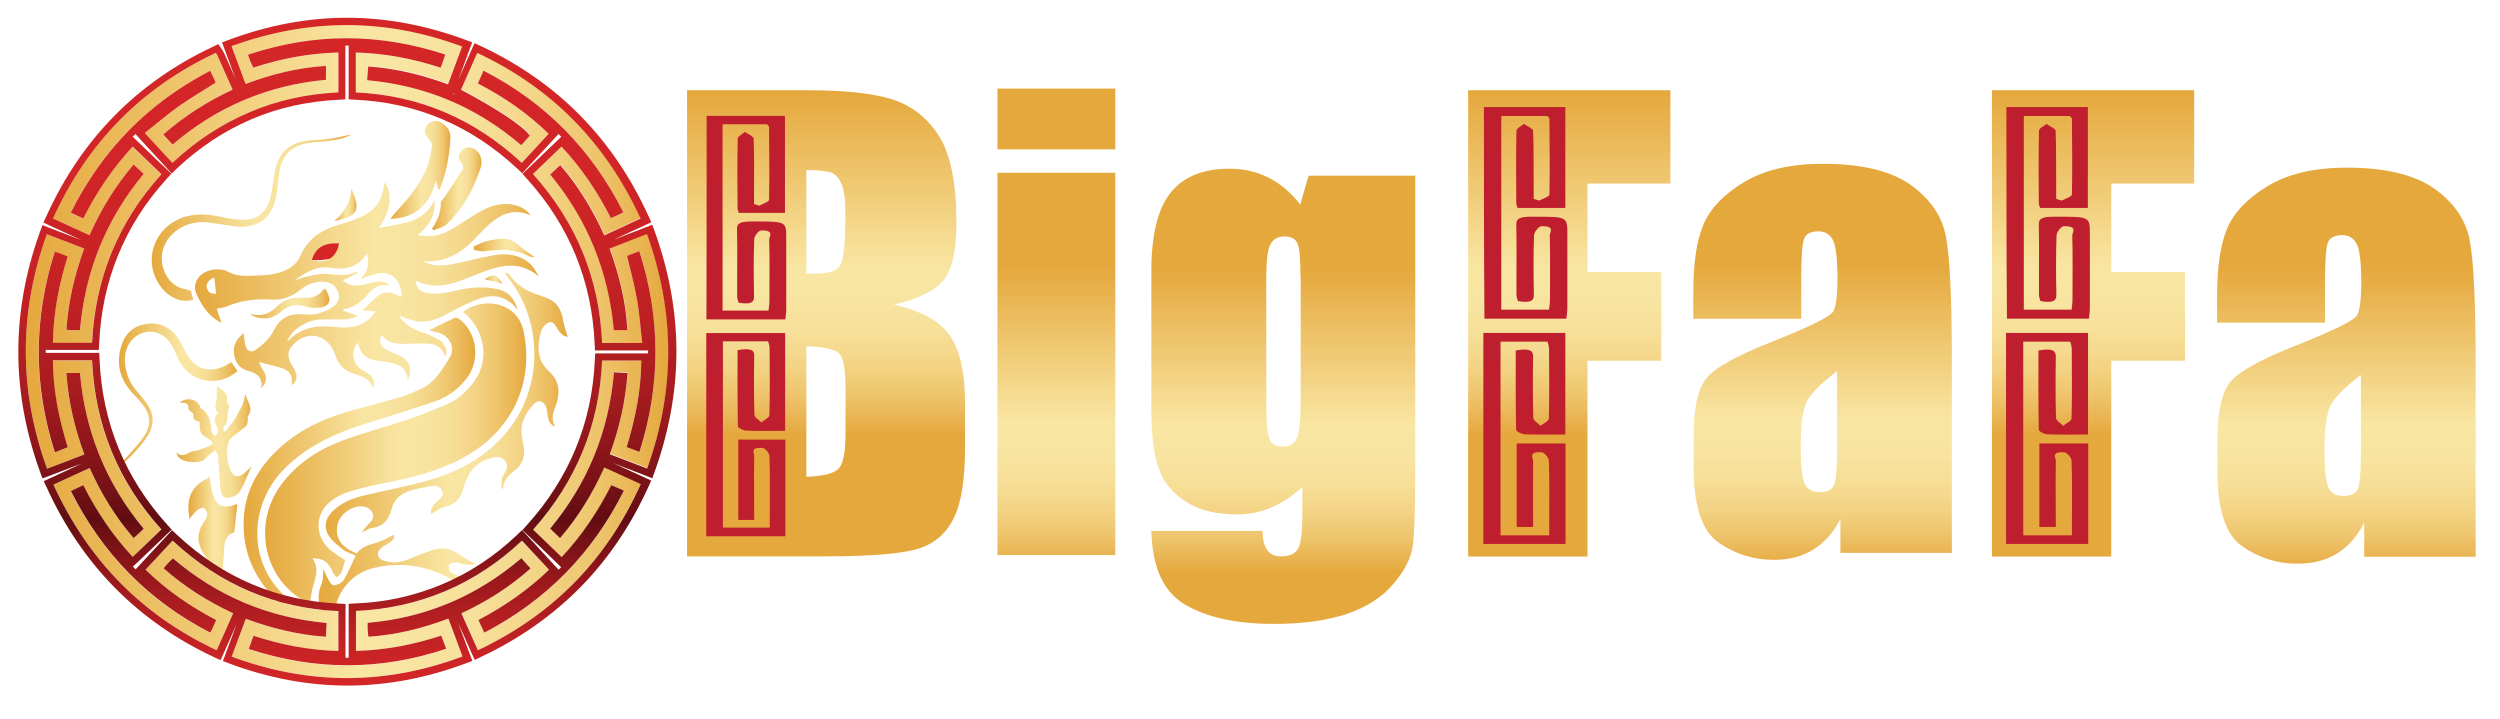 <?xml version="1.0" encoding="utf-8"?>
<!-- Generator: Adobe Illustrator 26.5.0, SVG Export Plug-In . SVG Version: 6.00 Build 0)  -->
<svg version="1.1" id="Layer_1" xmlns="http://www.w3.org/2000/svg" xmlns:xlink="http://www.w3.org/1999/xlink" x="0px" y="0px"
	 viewBox="0 0 1366 393" style="enable-background:new 0 0 1366 393;" xml:space="preserve">
<style type="text/css">
	.st0{fill:url(#SVGID_1_);}
	.st1{fill:url(#SVGID_00000018212932646326735190000007738288617264912519_);}
	.st2{fill:url(#SVGID_00000140715708445514995290000012288593664772412555_);}
	.st3{fill:url(#SVGID_00000075877237357403671280000008969754258783296936_);}
	.st4{fill:url(#SVGID_00000036231347330000710440000014010891014210147480_);}
	.st5{fill:url(#SVGID_00000100361574858917477480000001260770558482838693_);}
	.st6{fill:url(#SVGID_00000127001672874837473470000008844658182019649458_);}
	.st7{fill:url(#SVGID_00000178890673759713298570000005919914222527371945_);}
	.st8{fill:#BE1E2D;}
	.st9{fill:url(#SVGID_00000011027388633861335750000000764635230444124059_);}
	.st10{fill:url(#SVGID_00000114758382482534234680000003289585680134997398_);}
	.st11{fill:url(#SVGID_00000061468892330118929180000005446495586129018496_);}
	.st12{fill:url(#SVGID_00000170964890544868598380000010818687072751636139_);}
	.st13{fill:url(#SVGID_00000022539883435365612620000010900433248567424682_);}
	.st14{fill:url(#SVGID_00000119839512605791042270000009231492740182258111_);}
	.st15{fill:url(#SVGID_00000029745281329399525010000015131261640591647633_);}
	.st16{fill:url(#SVGID_00000093166157871082890340000010321491645991179160_);}
	.st17{fill:url(#SVGID_00000110433672566233467570000006398946568006736806_);}
	.st18{fill:url(#SVGID_00000079472213837773877640000002941218127215349638_);}
	.st19{fill:url(#SVGID_00000060721198304227985330000015384458307597868695_);}
	.st20{fill:url(#SVGID_00000183224579324177255040000001368892782245930115_);}
	.st21{fill:url(#SVGID_00000051372369116919568010000010225073931436653730_);}
	.st22{fill:url(#SVGID_00000151518668337394415640000000597226831247046790_);}
	.st23{fill:url(#SVGID_00000122704447976447534740000002999004025367031451_);}
	.st24{fill:url(#SVGID_00000129914430565720585210000006698187376091516807_);}
</style>
<linearGradient id="SVGID_1_" gradientUnits="userSpaceOnUse" x1="168" y1="134.5" x2="190.618" y2="134.5">
	<stop  offset="0" style="stop-color:#D42627"/>
	<stop  offset="0.862" style="stop-color:#D42627"/>
	<stop  offset="1" style="stop-color:#D42627"/>
</linearGradient>
<path class="st0" d="M189,127c0,0-15-3-21,15c0,0,27,3,22-15"/>
<linearGradient id="SVGID_00000179641432807876671310000011943788841932724097_" gradientUnits="userSpaceOnUse" x1="451.334" y1="50.215" x2="451.334" y2="236.987">
	<stop  offset="0" style="stop-color:#E5A83D"/>
	<stop  offset="0.518" style="stop-color:#F9E6A3"/>
	<stop  offset="0.626" style="stop-color:#F8E4A0"/>
	<stop  offset="0.719" style="stop-color:#F6DE96"/>
	<stop  offset="0.806" style="stop-color:#F3D384"/>
	<stop  offset="0.89" style="stop-color:#EEC46B"/>
	<stop  offset="0.971" style="stop-color:#E8B04B"/>
	<stop  offset="1" style="stop-color:#E5A83D"/>
</linearGradient>
<path style="fill:url(#SVGID_00000179641432807876671310000011943788841932724097_);" d="M375.4,49.3h65.1c20.6,0,36.1,1.6,46.7,4.9
	c10.6,3.3,19.1,9.8,25.6,19.7c6.5,9.9,9.8,25.9,9.8,47.9c0,14.9-2.3,25.3-6.9,31.1c-4.6,5.9-13.7,10.4-27.2,13.5
	c15.1,3.5,25.3,9.2,30.7,17.2c5.4,8,8.1,20.3,8.1,36.9v23.6c0,17.2-1.9,30-5.8,38.3c-3.9,8.3-10,14-18.5,17
	c-8.5,3-25.8,4.6-52.1,4.6h-75.5V49.3z M440.6,92.9v56.7c2.8-0.1,5-0.2,6.5-0.2c6.4,0,10.5-1.6,12.2-4.8c1.8-3.2,2.6-12.4,2.6-27.5
	c0-8-0.7-13.6-2.2-16.8c-1.4-3.2-3.3-5.2-5.7-6.1C451.9,93.5,447.4,93,440.6,92.9z M440.6,189.2v71.3c9.2-0.3,15.1-1.8,17.6-4.4
	c2.5-2.6,3.8-9.1,3.8-19.4V213c0-10.9-1.1-17.5-3.4-19.8C456.3,190.9,450.4,189.5,440.6,189.2z"/>
<linearGradient id="SVGID_00000160890931134573778700000017409368548683385221_" gradientUnits="userSpaceOnUse" x1="577.206" y1="145.451" x2="577.206" y2="310.714">
	<stop  offset="0" style="stop-color:#E5A83D"/>
	<stop  offset="0.518" style="stop-color:#F9E6A3"/>
	<stop  offset="0.626" style="stop-color:#F8E4A0"/>
	<stop  offset="0.719" style="stop-color:#F6DE96"/>
	<stop  offset="0.806" style="stop-color:#F3D384"/>
	<stop  offset="0.89" style="stop-color:#EEC46B"/>
	<stop  offset="0.971" style="stop-color:#E8B04B"/>
	<stop  offset="1" style="stop-color:#E5A83D"/>
</linearGradient>
<path style="fill:url(#SVGID_00000160890931134573778700000017409368548683385221_);" d="M609.4,48.4v33.2H545V48.4H609.4z
	 M609.4,94.4v208.9H545V94.4H609.4z"/>
<linearGradient id="SVGID_00000004527093152202294160000012908783944926496395_" gradientUnits="userSpaceOnUse" x1="701.259" y1="147.109" x2="701.259" y2="312.372">
	<stop  offset="0" style="stop-color:#E5A83D"/>
	<stop  offset="0.518" style="stop-color:#F9E6A3"/>
	<stop  offset="0.626" style="stop-color:#F8E4A0"/>
	<stop  offset="0.719" style="stop-color:#F6DE96"/>
	<stop  offset="0.806" style="stop-color:#F3D384"/>
	<stop  offset="0.89" style="stop-color:#EEC46B"/>
	<stop  offset="0.971" style="stop-color:#E8B04B"/>
	<stop  offset="1" style="stop-color:#E5A83D"/>
</linearGradient>
<path style="fill:url(#SVGID_00000004527093152202294160000012908783944926496395_);" d="M773.3,96v160.9c0,21.7-0.5,35.8-1.5,42.1
	c-1,6.3-4.5,13.1-10.5,20.1c-6,7.1-14.3,12.5-25,16.2c-10.7,3.7-24.2,5.6-40.4,5.6c-19.9,0-36-3.4-48-10.3
	c-12.1-6.9-18.3-20.4-18.8-40.5h60.8c0,9.2,3.3,13.9,9.9,13.9c4.8,0,7.9-1.4,9.5-4.3c1.5-2.8,2.3-8.8,2.3-17.8v-15.8
	c-5.4,4.9-11,8.7-17,11.2c-5.9,2.5-12.2,3.8-18.7,3.8c-11.3,0-20.5-2.3-27.8-6.9c-7.3-4.6-12.3-10.7-15-18.2c-2.7-7.5-4-18.2-4-32
	v-75.9c0-19.8,3.5-34.1,10.5-42.8c7-8.7,17.7-13.1,32.1-13.1c7.9,0,15,1.6,21.5,4.9c6.5,3.3,12.2,8.2,17.3,14.7l4.5-15.8H773.3z
	 M710.6,151.4c0-9.5-0.5-15.6-1.6-18.3c-1.1-2.6-3.5-3.9-7.2-3.9c-3.6,0-6.2,1.5-7.7,4.5c-1.5,3-2.2,8.9-2.2,17.7v70.2
	c0,9.3,0.6,15.4,1.7,18.2c1.1,2.8,3.5,4.2,7.1,4.2c4.1,0,6.8-1.7,8.1-5c1.2-3.4,1.9-11,1.9-22.8V151.4z"/>
<linearGradient id="SVGID_00000117635909406493484380000011130250107492366215_" gradientUnits="userSpaceOnUse" x1="857.452" y1="50.215" x2="857.452" y2="236.987">
	<stop  offset="0" style="stop-color:#E5A83D"/>
	<stop  offset="0.518" style="stop-color:#F9E6A3"/>
	<stop  offset="0.626" style="stop-color:#F8E4A0"/>
	<stop  offset="0.719" style="stop-color:#F6DE96"/>
	<stop  offset="0.806" style="stop-color:#F3D384"/>
	<stop  offset="0.89" style="stop-color:#EEC46B"/>
	<stop  offset="0.971" style="stop-color:#E8B04B"/>
	<stop  offset="1" style="stop-color:#E5A83D"/>
</linearGradient>
<path style="fill:url(#SVGID_00000117635909406493484380000011130250107492366215_);" d="M802.2,49.3h110.5v51h-45.3v48.3h40.3v48.5
	h-40.3v107h-65.2V49.3z"/>
<linearGradient id="SVGID_00000111160661933799052020000017338352876819524021_" gradientUnits="userSpaceOnUse" x1="995.724" y1="144.411" x2="995.724" y2="309.674">
	<stop  offset="0" style="stop-color:#E5A83D"/>
	<stop  offset="0.518" style="stop-color:#F9E6A3"/>
	<stop  offset="0.626" style="stop-color:#F8E4A0"/>
	<stop  offset="0.719" style="stop-color:#F6DE96"/>
	<stop  offset="0.806" style="stop-color:#F3D384"/>
	<stop  offset="0.89" style="stop-color:#EEC46B"/>
	<stop  offset="0.971" style="stop-color:#E8B04B"/>
	<stop  offset="1" style="stop-color:#E5A83D"/>
</linearGradient>
<path style="fill:url(#SVGID_00000111160661933799052020000017338352876819524021_);" d="M983.9,174.2h-58.7v-14
	c0-16.2,1.8-28.6,5.5-37.4c3.7-8.8,11-16.5,22.1-23.2c11.1-6.7,25.4-10.1,43.1-10.1c21.2,0,37.1,3.8,47.9,11.4
	c10.7,7.6,17.2,16.9,19.4,28c2.2,11.1,3.3,33.9,3.3,68.4v104.8h-60.9v-18.6c-3.8,7.5-8.8,13.1-14.8,16.8c-6,3.7-13.2,5.6-21.6,5.6
	c-11,0-21-3.1-30.1-9.4c-9.1-6.2-13.7-19.9-13.7-41v-17.2c0-15.6,2.4-26.3,7.3-32c4.9-5.7,16.9-12.3,36.1-19.8
	c20.6-8.2,31.6-13.7,33-16.5c1.4-2.8,2.2-8.6,2.2-17.3c0-10.9-0.8-18-2.4-21.3c-1.6-3.3-4.3-5-8-5c-4.2,0-6.9,1.4-7.9,4.2
	c-1,2.8-1.5,10-1.5,21.6V174.2z M1003.7,202.9c-10,7.5-15.8,13.7-17.4,18.7c-1.6,5-2.4,12.3-2.4,21.7c0,10.8,0.7,17.8,2.1,20.9
	c1.4,3.1,4.2,4.7,8.3,4.7c3.9,0,6.5-1.2,7.7-3.7c1.2-2.5,1.8-8.9,1.8-19.4V202.9z"/>
<linearGradient id="SVGID_00000082356105740947980070000010357230178373775494_" gradientUnits="userSpaceOnUse" x1="1143.695" y1="50.215" x2="1143.695" y2="236.987">
	<stop  offset="0" style="stop-color:#E5A83D"/>
	<stop  offset="0.518" style="stop-color:#F9E6A3"/>
	<stop  offset="0.626" style="stop-color:#F8E4A0"/>
	<stop  offset="0.719" style="stop-color:#F6DE96"/>
	<stop  offset="0.806" style="stop-color:#F3D384"/>
	<stop  offset="0.89" style="stop-color:#EEC46B"/>
	<stop  offset="0.971" style="stop-color:#E8B04B"/>
	<stop  offset="1" style="stop-color:#E5A83D"/>
</linearGradient>
<path style="fill:url(#SVGID_00000082356105740947980070000010357230178373775494_);" d="M1088.4,49.3h110.5v51h-45.3v48.3h40.3
	v48.5h-40.3v107h-65.2V49.3z"/>
<linearGradient id="SVGID_00000110466331242775651100000015338933951140620217_" gradientUnits="userSpaceOnUse" x1="1281.967" y1="146.49" x2="1281.967" y2="311.753">
	<stop  offset="0" style="stop-color:#E5A83D"/>
	<stop  offset="0.518" style="stop-color:#F9E6A3"/>
	<stop  offset="0.626" style="stop-color:#F8E4A0"/>
	<stop  offset="0.719" style="stop-color:#F6DE96"/>
	<stop  offset="0.806" style="stop-color:#F3D384"/>
	<stop  offset="0.89" style="stop-color:#EEC46B"/>
	<stop  offset="0.971" style="stop-color:#E8B04B"/>
	<stop  offset="1" style="stop-color:#E5A83D"/>
</linearGradient>
<path style="fill:url(#SVGID_00000110466331242775651100000015338933951140620217_);" d="M1270.1,176.3h-58.7v-14
	c0-16.2,1.8-28.6,5.5-37.4c3.7-8.8,11-16.5,22.1-23.2c11.1-6.7,25.4-10.1,43.1-10.1c21.2,0,37.1,3.8,47.9,11.4
	c10.7,7.6,17.2,16.9,19.4,28c2.2,11.1,3.3,33.9,3.3,68.4v104.8h-60.9v-18.6c-3.8,7.5-8.8,13.1-14.8,16.8c-6,3.7-13.2,5.6-21.6,5.6
	c-11,0-21-3.1-30.1-9.4c-9.1-6.2-13.7-19.9-13.7-41v-17.2c0-15.6,2.4-26.3,7.3-32c4.9-5.7,16.9-12.3,36.1-19.8
	c20.6-8.2,31.6-13.7,33-16.5c1.4-2.8,2.2-8.6,2.2-17.3c0-10.9-0.8-18-2.4-21.3c-1.6-3.3-4.3-5-8-5c-4.2,0-6.9,1.4-7.9,4.2
	c-1,2.8-1.5,10-1.5,21.6V176.3z M1289.9,205c-10,7.5-15.8,13.7-17.4,18.7c-1.6,5-2.4,12.3-2.4,21.7c0,10.8,0.7,17.8,2.1,20.9
	c1.4,3.1,4.2,4.7,8.3,4.7c3.9,0,6.5-1.2,7.7-3.7c1.2-2.5,1.8-8.9,1.8-19.4V205z"/>
<g>
	<path class="st8" d="M412.1,284.1c-3.7,0-5.9,0-8.7,0c0-14.6,0-29.1,0-43.9c8.5,0,16.9,0,25.7,0c0,17.6,0,35.1,0,52.8
		c-14.5,0-28.5,0-43.2,0c0-37,0-73.8,0-111c14.4,0,28.4,0,43.1,0c0,17.7,0,35.2,0,53.4c-7.5,0-14.5,0.2-21.4-0.1
		c-1.7-0.1-4.4-1.6-4.4-2.4c-0.3-13.9-0.2-27.7-0.2-41.6c7.1-1.2,9.2-0.1,9.1,3.1c-0.2,10.8-0.2,21.5,0.1,32.3
		c0,1.4,2.5,2.7,3.8,4.1c1.5-1.3,4.4-2.6,4.4-3.9c0.3-12.3,0.2-24.5,0.1-36.8c0-1.2-0.5-2.3-0.8-3.6c-8.4,0-16.2,0-24.7,0
		c0,33.9,0,67.6,0,101.8c8,0,16.1,0,25.6,0c0-2.5,0-4.9,0-7.4c0-10.6,0.2-21.2-0.2-31.8c0-1.5-2.3-4.3-3.9-4.4
		c-7-0.3-4.3,2.8-4.4,4.5C411.9,260.7,412.1,272.2,412.1,284.1z"/>
	<path class="st8" d="M386.1,63.3c14.4,0,28.2,0,42.8,0c0,17.7,0,35.2,0,53c-8.3,0-16.4,0-25.2,0c-0.2-0.9-0.7-1.7-0.7-2.5
		c-0.1-12.7-0.2-25.4,0.1-38.1c0-1.2,2.6-2.4,3.9-3.6c1.7,1.2,4.7,2.4,4.8,3.7c0.4,10.3,0.2,20.6,0.2,30.9c0,1.6,0,3.2,0,4.8
		c1,0.3,2,0.6,2.9,0.9c1.8-1.1,5.3-2.1,5.3-3.2c0.3-13.3,0.1-26.6,0-39.9c0-0.4-0.6-0.8-1.1-1.4c-7.9,0-15.7,0-24.3,0
		c0,33.9,0,67.7,0,101.8c8,0,16.1,0,25.1,0c0.2-1.7,0.5-3.5,0.5-5.2c0-11.2,0.2-22.4-0.1-33.6c0-1.8,3.1-5.1-4.4-5
		c-1.4,0-3.8,3.1-3.8,4.8c-0.4,10.5-0.3,20.9-0.1,31.4c0,2.8-1.2,4.5-8.4,3.3c-0.2-0.9-0.8-2-0.8-3.2c-0.1-12.4,0.2-24.8-0.1-37.2
		c-0.1-3.3,2.4-4,8.4-4c18.5,0,18.5-0.1,18.5,9.1c0,13,0,26,0,39c0,1.8-0.3,3.5-0.5,5.4c-14.7,0-28.5,0-43.1,0
		C386.1,137.5,386.1,100.7,386.1,63.3z"/>
</g>
<g>
	<path class="st8" d="M837.7,287.9c-3.8,0-6.1,0-9,0c0-15.2,0-30.2,0-45.6c8.9,0,17.5,0,26.7,0c0,18.3,0,36.4,0,54.9
		c-15.1,0-29.6,0-44.9,0c0-38.5,0-76.7,0-115.3c14.9,0,29.5,0,44.8,0c0,18.4,0,36.6,0,55.5c-7.7,0-15,0.2-22.3-0.1
		c-1.7-0.1-4.6-1.6-4.6-2.5c-0.3-14.4-0.2-28.8-0.2-43.3c7.3-1.3,9.5-0.1,9.5,3.3c-0.2,11.2-0.2,22.4,0.1,33.6
		c0,1.4,2.6,2.8,3.9,4.3c1.6-1.3,4.6-2.7,4.6-4c0.3-12.7,0.2-25.5,0.1-38.2c0-1.2-0.5-2.4-0.8-3.8c-8.7,0-16.9,0-25.7,0
		c0,35.3,0,70.3,0,105.8c8.3,0,16.7,0,26.6,0c0-2.6,0-5.1,0-7.7c0-11,0.2-22.1-0.2-33.1c-0.1-1.6-2.4-4.5-4.1-4.6
		c-7.3-0.3-4.5,2.9-4.5,4.7C837.6,263.6,837.7,275.5,837.7,287.9z"/>
	<path class="st8" d="M810.8,58.5c14.9,0,29.3,0,44.5,0c0,18.4,0,36.6,0,55.1c-8.6,0-17,0-26.1,0c-0.3-0.9-0.7-1.8-0.7-2.6
		c-0.1-13.2-0.2-26.4,0.1-39.6c0-1.3,2.7-2.5,4.1-3.7c1.7,1.3,4.9,2.5,5,3.8c0.4,10.7,0.2,21.4,0.3,32.2c0,1.7,0,3.3,0,5
		c1,0.3,2,0.6,3.1,0.9c1.9-1.1,5.5-2.2,5.5-3.3c0.3-13.8,0.1-27.6,0-41.5c0-0.4-0.6-0.8-1.1-1.4c-8.2,0-16.3,0-25.2,0
		c0,35.3,0,70.3,0,105.8c8.3,0,16.7,0,26.1,0c0.2-1.8,0.5-3.6,0.5-5.4c0-11.7,0.2-23.3-0.1-35c-0.1-1.9,3.3-5.3-4.6-5.2
		c-1.5,0-3.9,3.2-4,4.9c-0.4,10.9-0.3,21.7-0.1,32.6c0,2.9-1.2,4.7-8.7,3.4c-0.2-0.9-0.8-2.1-0.8-3.3c-0.1-12.9,0.2-25.8-0.1-38.7
		c-0.1-3.4,2.5-4.1,8.7-4.1c19.2,0,19.2-0.1,19.2,9.5c0,13.5,0,27,0,40.5c0,1.8-0.3,3.6-0.5,5.7c-15.2,0-29.6,0-44.8,0
		C810.8,135.6,810.8,97.3,810.8,58.5z"/>
</g>
<g>
	<path class="st8" d="M1123.3,287.9c-3.8,0-6.1,0-9,0c0-15.2,0-30.2,0-45.6c8.9,0,17.5,0,26.7,0c0,18.3,0,36.4,0,54.9
		c-15.1,0-29.6,0-44.9,0c0-38.5,0-76.7,0-115.3c14.9,0,29.5,0,44.8,0c0,18.4,0,36.6,0,55.5c-7.7,0-15,0.2-22.3-0.1
		c-1.7-0.1-4.6-1.6-4.6-2.5c-0.3-14.4-0.2-28.8-0.2-43.3c7.3-1.3,9.5-0.1,9.5,3.3c-0.2,11.2-0.2,22.4,0.1,33.6
		c0,1.4,2.6,2.8,3.9,4.3c1.6-1.3,4.6-2.7,4.6-4c0.3-12.7,0.2-25.5,0.1-38.2c0-1.2-0.5-2.4-0.8-3.8c-8.7,0-16.9,0-25.7,0
		c0,35.3,0,70.3,0,105.8c8.3,0,16.7,0,26.6,0c0-2.6,0-5.1,0-7.7c0-11,0.2-22.1-0.2-33.1c-0.1-1.6-2.4-4.5-4.1-4.6
		c-7.3-0.3-4.5,2.9-4.5,4.7C1123.1,263.6,1123.3,275.5,1123.3,287.9z"/>
	<path class="st8" d="M1096.3,58.5c14.9,0,29.3,0,44.5,0c0,18.4,0,36.6,0,55.1c-8.6,0-17,0-26.1,0c-0.3-0.9-0.7-1.8-0.7-2.6
		c-0.1-13.2-0.2-26.4,0.1-39.6c0-1.3,2.7-2.5,4.1-3.7c1.7,1.3,4.9,2.5,5,3.8c0.4,10.7,0.2,21.4,0.3,32.2c0,1.7,0,3.3,0,5
		c1,0.3,2,0.6,3.1,0.9c1.9-1.1,5.5-2.2,5.5-3.3c0.3-13.8,0.1-27.6,0-41.5c0-0.4-0.6-0.8-1.1-1.4c-8.2,0-16.3,0-25.2,0
		c0,35.3,0,70.3,0,105.8c8.3,0,16.7,0,26.1,0c0.2-1.8,0.5-3.6,0.5-5.4c0-11.7,0.2-23.3-0.1-35c-0.1-1.9,3.3-5.3-4.6-5.2
		c-1.5,0-3.9,3.2-4,4.9c-0.4,10.9-0.3,21.7-0.1,32.6c0,2.9-1.2,4.7-8.7,3.4c-0.2-0.9-0.8-2.1-0.8-3.3c-0.1-12.9,0.2-25.8-0.1-38.7
		c-0.1-3.4,2.5-4.1,8.7-4.1c19.2,0,19.2-0.1,19.2,9.5c0,13.5,0,27,0,40.5c0,1.8-0.3,3.6-0.5,5.7c-15.2,0-29.6,0-44.8,0
		C1096.3,135.6,1096.3,97.3,1096.3,58.5z"/>
</g>
<g>
	
		<linearGradient id="SVGID_00000103953660503338886290000004581665179892309376_" gradientUnits="userSpaceOnUse" x1="106.681" y1="155.795" x2="294.296" y2="155.795">
		<stop  offset="0" style="stop-color:#E5A83D"/>
		<stop  offset="0.518" style="stop-color:#F9E6A3"/>
		<stop  offset="0.626" style="stop-color:#F8E4A0"/>
		<stop  offset="0.719" style="stop-color:#F6DE96"/>
		<stop  offset="0.806" style="stop-color:#F3D384"/>
		<stop  offset="0.89" style="stop-color:#EEC46B"/>
		<stop  offset="0.971" style="stop-color:#E8B04B"/>
		<stop  offset="1" style="stop-color:#E5A83D"/>
	</linearGradient>
	<path style="fill:url(#SVGID_00000103953660503338886290000004581665179892309376_);" d="M195.6,187.1c-4.4,5.5-3,12,3,15.5
		c2.5,1.4,5,2.7,5.6,5.8c0.2,1.2,0.1,2.4-0.2,3.8c-1.6-4.7-5.4-6.4-9.4-7.6c-6-1.6-9.9-5.2-11.6-11.2c-0.1-0.3-0.3-0.6-0.4-0.9
		c-4.1-10-14.7-12.1-22.3-4.3c-3.1,3.1-3.5,6.1-1.5,10c0.9,1.7,2.1,3.3,2.7,5.1c1,2.7,0.7,5.2-2.1,7.1c0.6-5.8-1.5-8.5-7.2-9.8
		c-3.4-0.8-6.7-1.8-10.7-2.8c0.7,1.4,1.1,3,2,4.1c2.6,3.6,2.6,6.8-0.8,10.3c1-6-2.4-8.3-7-9.5c-5-1.3-7.4-4.9-7.9-9.8
		c-0.5-4.8,2-8.1,5.3-10.9c0.4,2.5,0.5,4.9,1.1,7.1c0.8,2.7,3,3.6,5.3,2.2c2.6-1.7,5-3.9,7.1-6.2c1.6-1.7,2.6-3.9,3.8-6
		c3.2-5.5,7.9-7.8,14.2-7.4c3,0.2,6.1,0.4,8.9-0.3c3.1-0.8,6.2-2.1,8.8-4c2.5-1.8,3.6-4.9,2.3-8.1c-1.3-3.4-3.9-5-7.4-5.3
		c-5.2-0.5-9.6,1.5-13.6,4.7c-4.4,3.5-9.4,5.3-14.8,5c-8.6-0.5-17,0.3-25,3.8c-1.4,0.6-3.1,0.7-5.4,1.2c0.9,2.6,1.8,5.1,2.6,7.6
		c0.1,0-0.2,0-0.4-0.1c-6.6-3.2-10.4-9.3-13.2-15.4c-3.2-7,3.1-13.8,11.4-13.6c1.8,0,3.8,0.2,5.3,1c6.4,3.7,13.2,2.3,19.9,2.2
		c3.1-0.1,6.3-0.8,9.4-1.7c4.7-1.5,8.8-4.3,10.8-9c4.1-9.5,11.7-14.2,21-16.9c2.8-0.8,5.5-1.7,8.2-2.7c11.4-4.3,14.9-8.6,16.8-20.5
		c4.5,6.4,3.5,15.1-3.2,25c5.5-1.1,10.8-1.9,15.9-3.3c6.4-1.7,11.5-5.5,14.4-11.9c1,8.1-2.9,13.9-9.1,19.1c6.5,1.2,12,0.4,17.2-2.5
		c4.8-2.7,9.4-5.8,14.2-8.8c6.3-3.9,12.8-6.8,20.5-5.4c3.7,0.7,7.1,2.1,9.9,5.9c-10.5-4.6-17.9,0.2-24.8,6.8
		c-2.2,2.2-4.3,4.5-6.5,6.7c-7.6,7.9-16.5,12.4-27.7,11.5c4.9,2.6,10.1,2.8,15.3,1.8c7.8-1.4,15.5-3.7,23.4-5
		c7.2-1.3,14.3-0.5,20.1,4.8c1.9,1.8,3.2,4.2,4.5,6.7c-7.5-6.4-15.8-7-24.5-4.4c-5.9,1.7-11.6,4.3-17.3,6.5
		c-8.3,3-16.6,4.7-25.5,0.2c0.5,3.7,2.4,5.9,5.3,6.5c3,0.7,6.3,0.8,9.4,0.4c5.7-0.8,11.2-2.6,16.9-3c4.7-0.4,9.6-0.1,14.1,1
		c5,1.2,8.5,5,10.2,11.1c-6-7.4-13-8.9-20.7-6.2c-5.8,2-11.3,4.9-16.7,7.8c-5.7,3.1-11.5,5.8-18.2,4.6c-3-0.6-5.9-1.9-9.2-3
		c2.9,4.8,7.1,7.2,12.1,8.9c3.6,1.2,7.1,2.7,10.4,4.7c1.5,0.9,2.5,3.1,3.2,5c0.4,1.1-0.1,2.6-0.6,4c-1.2-5-4.6-7.1-9.1-7.3
		c-4.3-0.2-8.7,0-13.1,0.1c-4.7,0.1-9.1-0.6-12.4-4.6c-1.7,2.6-1,5.6,2.1,7.5c2.3,1.4,5,2.3,7.5,3.5c5.6,2.6,7.3,7,4.7,13.6
		c-0.8-7.8-6.1-9.4-12-10.2c-2-0.3-4-0.4-6-0.8C199.2,195.5,196.7,193,195.6,187.1z M200.6,138.5c-4.9,7.3-11.7,9.3-19.1,7.9
		c-8.2-1.5-14.3,2.2-20.3,6.7c1.8-0.4,3.5-1.3,5.3-1.7c3.9-0.8,7.9-2,11.8-1.8c5.6,0.4,11.1,1.8,16.5-1.2c0.1,0.3,0.2,0.6,0.3,0.9
		c-2.6,1.3-5.1,2.5-7.8,3.9c2.7,2.6,5.9,3.1,9.3,2.7c2.6-0.3,5.2-1.2,7.8-1.7c2.7-0.6,5.4-0.9,8.6,1.7c-4.9-0.7-8.3,0.7-11,3.8
		c-3.9,4.5-8,8.6-14.4,9.2c0,0.3,0,0.6,0,0.9c2.5,0.9,5,1.8,8.3,2.9c-2.7,0.8-4.7,1.7-6.7,1.8c-4.8,0.2-9.6-0.1-14.3,0.1
		c-7.5,0.2-16.1,6-18.1,12.3c6.8-7.5,15.2-9.2,24.4-8.4c2.9,0.3,5.7,0.6,8.6,0.4c6.4-0.3,11.6-2.8,15.3-8.7c-2.2-0.2-4.2-0.4-7-0.7
		c3.6-3.3,6.3-6.4,9.6-8.6c3.9-2.6,7.8-0.2,11.7,1.3c0.2-9.9-6.5-15.1-15.3-12.2c-2.2,0.7-4.3,1.5-7.1,2.4
		C201,148.1,201.9,144.5,200.6,138.5z M185.2,133c-7.1-0.4-12.7,1.6-14.8,9.1C177.8,144.5,184.1,140.8,185.2,133z M117.1,151.6
		c-2.8,1-4.7,3.3-4.1,5.6c0.7,2.8,2.7,3.6,5.1,3.2C117.7,157.4,117.4,154.5,117.1,151.6z"/>
	
		<linearGradient id="SVGID_00000157283557382248039470000012286433206066261921_" gradientUnits="userSpaceOnUse" x1="144.823" y1="247.851" x2="287.492" y2="247.851">
		<stop  offset="0" style="stop-color:#E5A83D"/>
		<stop  offset="0.518" style="stop-color:#F9E6A3"/>
		<stop  offset="0.626" style="stop-color:#F8E4A0"/>
		<stop  offset="0.719" style="stop-color:#F6DE96"/>
		<stop  offset="0.806" style="stop-color:#F3D384"/>
		<stop  offset="0.89" style="stop-color:#EEC46B"/>
		<stop  offset="0.971" style="stop-color:#E8B04B"/>
		<stop  offset="1" style="stop-color:#E5A83D"/>
	</linearGradient>
	<path style="fill:url(#SVGID_00000157283557382248039470000012286433206066261921_);" d="M253,170.4c9-6.8,21.9-6,28.8,1.7
		c1.8,2.1,3.3,4.9,4,7.6c6.7,29.6-6.2,56.4-33.6,70.9c-13.7,7.2-28.4,10.8-43.4,13.6c-6.3,1.2-12.4,2.8-18.5,4.6
		c-3,0.9-5.9,2.5-8.5,4.3c-9.7,6.6-10.4,19.3-1.6,27.1c2.4,2.2,5.4,3.8,8.4,5.9c-0.6,2.1-1.2,4.6-2.1,6.8c-0.4,1-1.7,1.7-2.6,2.5
		c-0.7-0.9-1.6-1.7-2-2.7c-2.4-5.6-5.4-7.8-11.2-7.6c3.6,4.9,2,9.8,0.5,14.7c-0.9,3.1-1.3,6.5-2,10.1c-0.6-0.3-1.6-0.8-2.6-1.3
		c-23.3-13-28.9-44-11.8-65.3c8.4-10.5,19.3-17.7,31.6-22.3c11.5-4.4,23.5-7.4,35.2-11.4c7.8-2.7,15.6-5.7,23.2-9
		c5.6-2.4,9.9-6.6,13.7-11.4c8.6-11,7.2-26.6-3.3-36.9C254.4,171.7,253.8,171.2,253,170.4z"/>
	
		<linearGradient id="SVGID_00000034785640312993440080000016735973179397479561_" gradientUnits="userSpaceOnUse" x1="174.221" y1="241.401" x2="310.137" y2="241.401">
		<stop  offset="0" style="stop-color:#E5A83D"/>
		<stop  offset="0.518" style="stop-color:#F9E6A3"/>
		<stop  offset="0.626" style="stop-color:#F8E4A0"/>
		<stop  offset="0.719" style="stop-color:#F6DE96"/>
		<stop  offset="0.806" style="stop-color:#F3D384"/>
		<stop  offset="0.89" style="stop-color:#EEC46B"/>
		<stop  offset="0.971" style="stop-color:#E8B04B"/>
		<stop  offset="1" style="stop-color:#E5A83D"/>
	</linearGradient>
	<path style="fill:url(#SVGID_00000034785640312993440080000016735973179397479561_);" d="M299.8,176.2c2.5-1,3.7,1.8,4.9,3.7
		c1.5,2.3,3.3,4.1,5.5,4.1c-0.9-3-2-5.9-2.5-9c-1-5.9-3.5-10.4-9.4-12.3c-1.3-0.4-2.5-1.1-3.9-1.5c-6.6-2-12.2-5.5-16.3-11.3
		c-0.4-0.5-1.2-0.8-1.9-1.1c0.2,1.4,0.8,2.1,1.4,2.9c19.7,24.7,19.1,61.5-1.6,85.4c-11,12.7-25,20.4-40.7,25
		c-11.9,3.5-24.2,5.7-36.3,8.6c-6.6,1.6-12.8,4-17.7,9.1c-3.7,3.9-4.6,8.5-1.6,13c1.9,2.9,4.9,5.3,7.7,7.5c1.9,1.5,4.4,2.1,6.9,3.3
		c-2.1,4.5-4,9.1-6.5,13.3c-1,1.6-3.7,2.9-5.5,2.9c-1.2,0-2.6-2.6-3.5-4.3c-0.9-1.5-1.4-3.3-2-4.7c-0.4,3-0.1,6-1.2,8.5
		c-2.2,5.3-1.9,10,0.3,14.7c1.5-0.4,3-0.6,4.6-0.6c0.9,0,1.7,0.1,2.5,0.2c1.5-11,9.8-20.6,21.3-23.3c16.6-3.9,32.3-0.6,46.3,8.6
		c0.6-0.4,1.2-0.8,1.8-1.1c0.7-0.5,1.5-0.9,2.3-1.3c-2.8-1.1-5.6-2.3-8.3-3.7c-0.9-0.5-1.6-2.9-1.2-3.8c0.5-1,2.4-1.7,3.7-1.7
		c2.1,0.1,4.1,1.1,6.2,1.3c1.7,0.2,3.5-0.3,5.1-0.4c-3.5-1.9-6.8-3.4-9.7-5.5c-4.2-3-8.5-3.7-13.3-2.4c-2.6,0.7-5,1.8-7.5,2.7
		c-3.9,1.4-7.7,3.4-11.7,4.1c-2.8,0.5-6.2,0-8.9-1c-3.3-1.2-3.4-4.7-0.6-6.9c1.4-1.1,3.1-1.8,4.6-2.9c2.2-1.5,2.5-2.8,2-4.1
		c-2.9,1.4-5.7,3.2-8.7,4.1c-4.3,1.3-8.7,2.2-11.5,6.1c-1-0.5-1.8-0.8-2.6-1.2c-6.3-3.1-9-7.8-8-13.9c0.9-5.4,5.9-9.8,11.9-10.6
		c3.2-0.4,6.2,1,7.3,3.5c1.3,3.1-0.7,4.8-2.6,6.6c-1.2,1.2-2.2,2.7-3.2,4.1c2.1-0.7,3.7-2.2,5.4-2.4c6.2-0.7,9.3-4.4,10.8-10.2
		c1.3-5,4.7-8.3,9.3-9.9c4.1-1.4,8.5-2.1,12.7-2.8c2.3-0.4,4.6,0.2,5.7,2.6c1.1,2.5-0.7,4-2.4,5.4c-2.6,2.1-3.9,4.6-3.8,7.3
		c2.5-1.3,5-3.3,7.8-4c5.5-1.2,8.5-4.5,9.9-9.7c0.4-1.5,0.8-2.9,1.4-4.3c2.5-6.6,7.1-11,13.9-12.7c2.7-0.7,5.7-0.9,7.7,1.7
		c1.9,2.5,0.5,4.9-0.7,7.2c-0.5,1-1.1,1.9-1.3,2.9c-0.2,1.6-0.1,3.3-0.1,4.9c0.3,0,0.6,0.1,0.9,0.1c0.1-4.7,3.2-7.5,6.4-10
		c4.5-3.5,5.8-8,4.7-13.5c-0.3-1.4-0.5-2.8-0.7-4.1c-1.5-7.3,1.5-13.2,6-18.3c2.7-3.1,6.1-2.1,7.3,1.9c0.4,1.4,0.4,3,0.7,4.5
		c0.4,2.4,1,4.6,4.1,5.5c-2.8-4.4-0.8-8.3,0.5-12c2.4-7.2,1.6-13.1-4.2-18.4c-6.3-5.8-6.3-13.4-4.2-21
		C296,179.3,297.9,177,299.8,176.2z"/>
	
		<linearGradient id="SVGID_00000180336945548015742090000002007829303727115658_" gradientUnits="userSpaceOnUse" x1="133.17" y1="251.994" x2="259.764" y2="251.994">
		<stop  offset="0" style="stop-color:#E5A83D"/>
		<stop  offset="0.518" style="stop-color:#F9E6A3"/>
		<stop  offset="0.626" style="stop-color:#F8E4A0"/>
		<stop  offset="0.719" style="stop-color:#F6DE96"/>
		<stop  offset="0.806" style="stop-color:#F3D384"/>
		<stop  offset="0.89" style="stop-color:#EEC46B"/>
		<stop  offset="0.971" style="stop-color:#E8B04B"/>
		<stop  offset="1" style="stop-color:#E5A83D"/>
	</linearGradient>
	<path style="fill:url(#SVGID_00000180336945548015742090000002007829303727115658_);" d="M250.8,174.2c-0.6-0.5-1.8-0.8-2.5-0.5
		c-4.5,2.1-8.9,4.4-13.7,6.7c1.3,0.4,2.6,1,4,1.2c6.5,1.1,10.6,8.1,7.2,13.6c-4.2,6.8-8.3,14.1-16.3,17.5c-3.3,1.4-6.6,3-10.1,4.1
		c-7.8,2.3-15.8,4.4-23.7,6.5c-16,4.2-31.1,10.4-43.5,22c-10.9,10.2-18.1,22.5-19,37.7c-1.1,19.3,6.5,34.6,20.1,46.9
		c1.1-0.2,2.2-0.3,3.3-0.3c1.9,0,3.8,0.3,5.5,0.8c-3.2-2.1-6.3-4.5-8.9-7.2c-17.8-18.7-16.5-48.4,2.4-67.3
		c12.2-12.1,27.2-19,43.2-24.1c13-4.1,26-8.1,38.9-12.5c6.7-2.3,12.5-6.5,17-12.2C262.7,197.1,260.9,181.8,250.8,174.2z"/>
	
		<linearGradient id="SVGID_00000133516777955674670970000003269053857605762204_" gradientUnits="userSpaceOnUse" x1="96.444" y1="240.897" x2="137.335" y2="240.897">
		<stop  offset="0" style="stop-color:#E5A83D"/>
		<stop  offset="0.518" style="stop-color:#F9E6A3"/>
		<stop  offset="0.626" style="stop-color:#F8E4A0"/>
		<stop  offset="0.719" style="stop-color:#F6DE96"/>
		<stop  offset="0.806" style="stop-color:#F3D384"/>
		<stop  offset="0.89" style="stop-color:#EEC46B"/>
		<stop  offset="0.971" style="stop-color:#E8B04B"/>
		<stop  offset="1" style="stop-color:#E5A83D"/>
	</linearGradient>
	<path style="fill:url(#SVGID_00000133516777955674670970000003269053857605762204_);" d="M96.4,247.1c3.5,3.8,6.2-0.3,9.3-0.6
		c2.6-0.3,5.2-1.5,7.7-2.4c1.1-0.4,2.1-1.1,3.1-1.6c-0.8-0.9-1.4-2.1-2.4-2.6c-4.4-2.4-5.4-4-4.9-9.2c-1.8-0.7-4.2-1.2-3.4-4.3
		c0.1-0.3-0.8-0.8-1.2-1.2c-0.6-0.6-1.7-1.3-1.6-1.8c0.2-3.8-2.5-3.3-4.8-3.4c3.6-3.2,9.4-2.1,11.1,2.1c0.1,0.3,0.1,0.8,0.3,0.9
		c5,2.9,5.6,7.8,6,13c0.1,0.8,1.3,1.6,2,2.3c0.6-0.9,1.4-1.8,1.6-2.8c0.2-0.7-0.3-1.7-0.7-2.4c-1.7-2.7-1.7-5.3,0.9-7.6
		c-2-1.5-2-3.1-1.4-5.4c0.8-3.1,0.4-6.6,0.5-9.6c1.4,2.5,6.4,3.1,5.4,8.5c-0.2,1.1,1.7,3,1.3,3.7c-1.9,3.2,0.3,7.5-2.8,10.3
		c-0.5,0.4-0.4,1.5-0.4,2.3c0,0.2,0.9,0.6,1,0.5c0.6-0.5,1-1.2,1.5-1.8c0.9-1.1,1.8-2.2,2.6-3.3c0.3-0.4,0.7-0.9,1-1.4
		c0.8-1.3,1.5-2.5,2.1-3.9c0.8-1.5,1.8-2.9,2.4-4.5c0.6-1.7,0.9-3.5,1.5-5.8c0.8,4.3,4.8,7.7,1.3,12.4c-0.3,0.4,0.1,1.2,0,1.8
		c-0.2,1.1-0.1,2.6-0.8,3.3c-2.1,2-4.6,3.6-6.9,5.5c-1.1,0.9-2.4,2-2.8,3.2c-1.4,5.2-1.1,10.5,1,15.6c1.5,3.8,4.2,4.3,7.3,1.8
		c1.4-1.1,2.7-2.4,4.1-3.7c-2.1,4.7-3.8,9.5-6.4,13.7c-1.2,1.9-4.4,3.2-6.7,3.3c-2.6,0.1-3.7-2.6-3.8-5.2
		c-0.4-5.7-0.7-11.4-1.2-17.1c-0.1-1.2-0.9-2.4-1.4-3.6c-0.9,0.6-1.9,1.1-2.8,1.8c-1.6,1.3-3,3.4-4.8,4c-2.3,0.8-5,0.7-7.5,0.4
		C100,251.5,97,251,96.4,247.1z"/>
	
		<linearGradient id="SVGID_00000106841367471337629560000008923417876048772994_" gradientUnits="userSpaceOnUse" x1="102.881" y1="287.367" x2="129.614" y2="287.367">
		<stop  offset="0" style="stop-color:#E5A83D"/>
		<stop  offset="0.518" style="stop-color:#F9E6A3"/>
		<stop  offset="0.626" style="stop-color:#F8E4A0"/>
		<stop  offset="0.719" style="stop-color:#F6DE96"/>
		<stop  offset="0.806" style="stop-color:#F3D384"/>
		<stop  offset="0.89" style="stop-color:#EEC46B"/>
		<stop  offset="0.971" style="stop-color:#E8B04B"/>
		<stop  offset="1" style="stop-color:#E5A83D"/>
	</linearGradient>
	<path style="fill:url(#SVGID_00000106841367471337629560000008923417876048772994_);" d="M103.4,283.7c1.7-2,3-3.8,4.6-5.1
		c0.9-0.7,2.8-1.4,3.5-1c1,0.7,1.8,2.5,1.7,3.7c-0.1,1.5-1.1,3-2,4.3c-3.7,5.6-3.6,11.1-0.1,16.7c1,1.6,2.1,3.3,3.1,4.9
		c1.1,1.7,1.9,3.5,2.2,5.3c1.6,0.5,3,1.2,4.4,2.1c0.1-0.4,0.2-0.8,0.3-1.1c0.8-4.2,1.2-8.5,1.3-12.8c0.1-4.7,1.1-8.5,5.6-9.9
		c0.6-5.3,1.1-10.3,1.7-15.5c-4.7,1.9-9.6,2.6-12.2-2.3c-2-3.9-2.2-8.8-3.2-12.9c-0.2,0.2-0.6,1.2-1.4,1.6
		c-8.8,4.2-11.1,11.4-9.5,20.5C103.4,282.5,103.4,282.9,103.4,283.7z"/>
	
		<linearGradient id="SVGID_00000116938424298822253410000001324018583890350993_" gradientUnits="userSpaceOnUse" x1="82.994" y1="118.938" x2="191.946" y2="118.938">
		<stop  offset="0" style="stop-color:#E5A83D"/>
		<stop  offset="0.518" style="stop-color:#F9E6A3"/>
		<stop  offset="0.626" style="stop-color:#F8E4A0"/>
		<stop  offset="0.719" style="stop-color:#F6DE96"/>
		<stop  offset="0.806" style="stop-color:#F3D384"/>
		<stop  offset="0.89" style="stop-color:#EEC46B"/>
		<stop  offset="0.971" style="stop-color:#E8B04B"/>
		<stop  offset="1" style="stop-color:#E5A83D"/>
	</linearGradient>
	<path style="fill:url(#SVGID_00000116938424298822253410000001324018583890350993_);" d="M191.9,73.5c-4,2.5-8.9,3.1-13.9,3.7
		c-2.6,0.3-5.3,0.4-7.9,0.7c-11.2,1.4-16.6,7-17.8,18.4c-0.3,3.4-0.7,6.9-1.3,10.3c-2,12.4-10.1,18.6-22.4,17.1
		c-4.7-0.6-9.5-1.4-14.2-2.1c-11.2-1.5-21.5,4.2-25,13.7c-2.8,7.8,0.5,17.5,7.6,21.3c2.1,1.1,4.6,1.4,7.3,2.3
		c0.3,1.3,0.8,3.1,1.3,4.9c-6.4,1.8-13-0.9-17.7-7.1c-10.7-14.1-3.4-33.9,14.1-38.5c6.2-1.6,12.2-1.1,18.3,0.2
		c3.8,0.8,7.7,1.6,11.6,1.7c8.5,0.2,13.7-3.7,15.8-12.1c1.2-4.7,1.6-9.6,2.5-14.3c2.1-10.5,7.7-15.7,18.2-16.9
		c3.6-0.4,7.2-0.3,10.8-0.9C183.7,75.3,187.9,74.3,191.9,73.5z"/>
	
		<linearGradient id="SVGID_00000127024038991249213230000015474059578743292824_" gradientUnits="userSpaceOnUse" x1="213.321" y1="92.835" x2="246.002" y2="92.835">
		<stop  offset="0" style="stop-color:#E5A83D"/>
		<stop  offset="0.518" style="stop-color:#F9E6A3"/>
		<stop  offset="0.626" style="stop-color:#F8E4A0"/>
		<stop  offset="0.719" style="stop-color:#F6DE96"/>
		<stop  offset="0.806" style="stop-color:#F3D384"/>
		<stop  offset="0.89" style="stop-color:#EEC46B"/>
		<stop  offset="0.971" style="stop-color:#E8B04B"/>
		<stop  offset="1" style="stop-color:#E5A83D"/>
	</linearGradient>
	<path style="fill:url(#SVGID_00000127024038991249213230000015474059578743292824_);" d="M239.6,103.7c-0.4-1.4-0.8-2.6-1.6-4.8
		c-3.4,13.3-11.1,20.2-24.7,20.7c1.3-1.7,2.2-3,3.4-4.2c7.5-8,14.5-16.5,17.7-27.4c0.8-2.7,1.3-5.5,1.6-8.2c0.1-1.1-0.6-2.7-1.4-3.5
		c-2.6-2.6-3.2-5.2-1.4-7.7c1.9-2.6,5.4-3.3,8.3-1.5c3.2,2,4.8,5.1,4.6,8.7c-0.6,9.3-2.1,18.5-5.7,27.1
		C240.2,103.2,239.9,103.4,239.6,103.7z"/>
	
		<linearGradient id="SVGID_00000157287095530018618480000011168536802361886625_" gradientUnits="userSpaceOnUse" x1="65.019" y1="215.522" x2="129.709" y2="215.522">
		<stop  offset="0" style="stop-color:#E5A83D"/>
		<stop  offset="0.518" style="stop-color:#F9E6A3"/>
		<stop  offset="0.626" style="stop-color:#F8E4A0"/>
		<stop  offset="0.719" style="stop-color:#F6DE96"/>
		<stop  offset="0.806" style="stop-color:#F3D384"/>
		<stop  offset="0.89" style="stop-color:#EEC46B"/>
		<stop  offset="0.971" style="stop-color:#E8B04B"/>
		<stop  offset="1" style="stop-color:#E5A83D"/>
	</linearGradient>
	<path style="fill:url(#SVGID_00000157287095530018618480000011168536802361886625_);" d="M65.4,254c1.2-1.4,2.5-2.7,3.7-4.1
		c3.3-3.9,7.1-7.5,9.8-11.9c4.1-6.5,3.3-11.9-1.6-17.8c-1.8-2.2-3.7-4.1-5.6-6.2c-6.2-7.1-8.2-15.3-5.6-24.4
		c2-7.1,6.7-11.6,13.9-12.6c7.3-1.1,13.2,1.8,17.4,7.9c1.5,2.2,2.6,4.7,3.8,7.1c4.8,9.9,13.4,12.6,23,7.2c0.7-0.4,1.5-0.9,2.2-1.3
		c1.1,1.6,2.2,3.2,3.3,4.8c-10.1,9.4-26.5,6.2-32.2-6.3c-0.9-2-1.7-4-2.6-5.9c-3.5-7.2-9.8-10.6-16.3-8.8
		c-6.7,1.9-10.9,8.4-10.3,16.3c0.4,5.8,2.4,10.9,6.1,15.3c1.9,2.2,3.8,4.4,5.5,6.7c4.1,5.4,4.7,11.4,1.3,17.3
		c-2,3.5-4.7,6.6-7.4,9.6c-2.4,2.7-5.3,5.1-8,7.6C65.7,254.2,65.5,254.1,65.4,254z"/>
	
		<linearGradient id="SVGID_00000041999602277885822170000016014408094644993697_" gradientUnits="userSpaceOnUse" x1="236.112" y1="103.229" x2="263.079" y2="103.229">
		<stop  offset="0" style="stop-color:#E5A83D"/>
		<stop  offset="0.518" style="stop-color:#F9E6A3"/>
		<stop  offset="0.626" style="stop-color:#F8E4A0"/>
		<stop  offset="0.719" style="stop-color:#F6DE96"/>
		<stop  offset="0.806" style="stop-color:#F3D384"/>
		<stop  offset="0.89" style="stop-color:#EEC46B"/>
		<stop  offset="0.971" style="stop-color:#E8B04B"/>
		<stop  offset="1" style="stop-color:#E5A83D"/>
	</linearGradient>
	<path style="fill:url(#SVGID_00000041999602277885822170000016014408094644993697_);" d="M236.1,124.9c2.9-4.3,4.8-8.9,4.8-14.2
		c0-0.9,1.2-1.9,1.9-2.8c3.2-4.9,6.5-9.8,9.6-14.7c0.9-1.4,0.9-2.9-0.4-4.4c-1.8-2-1.8-4.4,0.2-6.4c2-2.1,4.4-2.5,7-1
		c3.1,1.9,4.8,6,3.4,10.3c-3.8,11.7-9.6,22.4-18.6,30.9c-1.8,1.7-4.8,2.2-7.3,3.3C236.5,125.6,236.3,125.2,236.1,124.9z"/>
	
		<linearGradient id="SVGID_00000057854801776491340190000008636388271237086899_" gradientUnits="userSpaceOnUse" x1="136.816" y1="166.042" x2="180.017" y2="166.042">
		<stop  offset="0" style="stop-color:#E5A83D"/>
		<stop  offset="0.518" style="stop-color:#F9E6A3"/>
		<stop  offset="0.626" style="stop-color:#F8E4A0"/>
		<stop  offset="0.719" style="stop-color:#F6DE96"/>
		<stop  offset="0.806" style="stop-color:#F3D384"/>
		<stop  offset="0.89" style="stop-color:#EEC46B"/>
		<stop  offset="0.971" style="stop-color:#E8B04B"/>
		<stop  offset="1" style="stop-color:#E5A83D"/>
	</linearGradient>
	<path style="fill:url(#SVGID_00000057854801776491340190000008636388271237086899_);" d="M178,157.9c0.7,1.9,2,3.9,2,5.8
		c0,2.7-2.4,4.1-4.8,4.3c-2.5,0.2-5.2,0.5-7.5-0.3c-5.5-1.9-10.1-1-14.4,2.8c-4.4,3.9-9.5,4.4-14.9,2.2c-0.6-0.2-1.1-0.6-1.6-1.2
		c6,1.9,10.8-0.3,15-4.4c3.7-3.7,8.1-4.7,13.1-4.4c4.6,0.3,9-0.3,11.9-4.7C177.2,158.1,177.6,158,178,157.9z"/>
	
		<linearGradient id="SVGID_00000012455033628387321700000006808964075529694376_" gradientUnits="userSpaceOnUse" x1="258.817" y1="135.414" x2="292.189" y2="135.414">
		<stop  offset="0" style="stop-color:#E5A83D"/>
		<stop  offset="0.518" style="stop-color:#F9E6A3"/>
		<stop  offset="0.626" style="stop-color:#F8E4A0"/>
		<stop  offset="0.719" style="stop-color:#F6DE96"/>
		<stop  offset="0.806" style="stop-color:#F3D384"/>
		<stop  offset="0.89" style="stop-color:#EEC46B"/>
		<stop  offset="0.971" style="stop-color:#E8B04B"/>
		<stop  offset="1" style="stop-color:#E5A83D"/>
	</linearGradient>
	<path style="fill:url(#SVGID_00000012455033628387321700000006808964075529694376_);" d="M258.8,134.7c2-0.9,4-2,6-2.6
		c2.1-0.7,4.3-1,6.5-1.4c4.4-0.8,8.3-0.1,11.9,3.1c2.8,2.5,6,4.5,8.9,6.7c-0.9-0.1-2.4,0-3.5-0.6c-7.7-4.1-15.7-3.7-24-2.6
		c-1.8,0.3-3.8-0.5-5.7-0.8C258.9,135.8,258.9,135.2,258.8,134.7z"/>
	
		<linearGradient id="SVGID_00000168091655895851139480000002578603524965330874_" gradientUnits="userSpaceOnUse" x1="182.666" y1="111.989" x2="194.813" y2="111.989">
		<stop  offset="0" style="stop-color:#E5A83D"/>
		<stop  offset="0.518" style="stop-color:#F9E6A3"/>
		<stop  offset="0.626" style="stop-color:#F8E4A0"/>
		<stop  offset="0.719" style="stop-color:#F6DE96"/>
		<stop  offset="0.806" style="stop-color:#F3D384"/>
		<stop  offset="0.89" style="stop-color:#EEC46B"/>
		<stop  offset="0.971" style="stop-color:#E8B04B"/>
		<stop  offset="1" style="stop-color:#E5A83D"/>
	</linearGradient>
	<path style="fill:url(#SVGID_00000168091655895851139480000002578603524965330874_);" d="M182.7,120.8c5.5-4.9,8.9-10.3,9.3-17.7
		C196.7,114.1,196.6,118.2,182.7,120.8z"/>
	
		<linearGradient id="SVGID_00000088827997903540577070000014191346719392627843_" gradientUnits="userSpaceOnUse" x1="264.795" y1="152.691" x2="274.644" y2="152.691">
		<stop  offset="0" style="stop-color:#E5A83D"/>
		<stop  offset="0.518" style="stop-color:#F9E6A3"/>
		<stop  offset="0.626" style="stop-color:#F8E4A0"/>
		<stop  offset="0.719" style="stop-color:#F6DE96"/>
		<stop  offset="0.806" style="stop-color:#F3D384"/>
		<stop  offset="0.89" style="stop-color:#EEC46B"/>
		<stop  offset="0.971" style="stop-color:#E8B04B"/>
		<stop  offset="1" style="stop-color:#E5A83D"/>
	</linearGradient>
	<path style="fill:url(#SVGID_00000088827997903540577070000014191346719392627843_);" d="M264.8,152.6c5.1-3.3,6.4-3,9.8,2.4
		C271.4,154.2,268.2,153.4,264.8,152.6z"/>
</g>
<g>
	
		<linearGradient id="SVGID_00000022536853834212035980000009298249725648476332_" gradientUnits="userSpaceOnUse" x1="14" y1="192.15" x2="365.224" y2="192.15">
		<stop  offset="0" style="stop-color:#E5A83D"/>
		<stop  offset="0.518" style="stop-color:#F9E6A3"/>
		<stop  offset="0.626" style="stop-color:#F8E4A0"/>
		<stop  offset="0.719" style="stop-color:#F6DE96"/>
		<stop  offset="0.806" style="stop-color:#F3D384"/>
		<stop  offset="0.89" style="stop-color:#EEC46B"/>
		<stop  offset="0.971" style="stop-color:#E8B04B"/>
		<stop  offset="1" style="stop-color:#E5A83D"/>
	</linearGradient>
	<path style="fill:url(#SVGID_00000022536853834212035980000009298249725648476332_);" d="M261.1,355.3c-3.1-6.9-6-13.4-9-20.2
		c13.8-6.4,26.3-14.3,37.8-24.5c-1.7-1.9-3.3-3.6-5-5.6c-12,10.2-25,18.4-39.2,24.4c-14.3,6-29.2,9.6-44.8,10.9c0,1.5-0.1,2.7,0,4
		c0.1,1.1,0.2,2.2,0.4,3.6c15.1-1,29.4-4.5,43.7-9.9c2.6,6.8,5.1,13.6,7.7,20.7c-42.2,15.8-83.9,15.7-126.1,0.1
		c2.6-7.1,5.1-13.7,7.7-20.7c14.2,5.2,28.5,8.8,43.8,9.8c0.1-2.5,0.2-4.8,0.4-7.5c-31.8-2.9-59.7-14.6-84-35.3
		c-0.7,0.7-1.3,1.2-1.8,1.7c-1.1,1.1-2.1,2.3-3.3,3.7c11.5,10.2,24.1,18.1,38,24.6c-3,6.7-5.8,13.2-9,20.2
		c-40.7-19.1-70.2-49.1-89.2-90.5c6.7-3.1,13.1-6,19.8-9.1C55.2,269.6,63,282.4,73,294c0.9-0.8,1.8-1.5,2.6-2.3
		c0.9-0.8,1.8-1.7,2.9-2.8c-20.5-24.7-32-53.1-34.8-85.1c-2.6,0-4.8,0-7.4,0c1,15.4,4.4,29.9,9.8,44.5c-6.8,2.6-13.4,5.2-20.4,7.8
		c-15.4-42.7-15.5-85.1-0.1-128.1c6.9,2.6,13.5,5.2,20.4,7.8c-5.3,14.5-8.7,29-9.7,44.4c1.4,0.1,2.6,0.2,3.8,0.2c1.1,0,2.2,0,3.6,0
		c2.8-32.2,14.3-60.6,34.8-85.4c-1.9-1.8-3.6-3.4-5.5-5.1c-10,11.7-17.8,24.5-24.1,38.6c-6.7-3.1-13-6-19.9-9.1
		c18.8-41.4,48.3-71.4,88.9-90.5c0.4,0.6,0.7,1,0.9,1.4c2.7,6.1,5.4,12.2,8.3,18.7c-13.7,6.4-26.3,14.3-37.9,24.5
		c1.7,1.8,3.3,3.6,5.1,5.5c12-10.2,24.9-18.4,39.2-24.4c14.3-6,29.2-9.6,44.6-11c0-2.6,0-4.9,0-7.6c-15.3,1-29.7,4.5-43.9,9.9
		c-2.6-6.9-5.1-13.6-7.7-20.7c42.1-15.8,83.8-15.8,126.1-0.1c-2.6,6.9-5,13.6-7.7,20.7c-14.1-5.2-28.3-8.7-43.6-9.8
		c-0.2,2.4-0.4,4.7-0.6,7.5c31.7,2.9,59.7,14.5,84.2,35.5c1.6-1.8,3.2-3.5,4.7-5.2c-3.6-5.1-17-14.1-37.6-25.1
		c1.4-3.2,2.9-6.5,4.3-9.8c1.5-3.3,2.9-6.6,4.6-10.3c40.7,19.1,70.2,49.1,89.2,90.5c-6.6,3.1-13.1,6.1-19.8,9.2
		c-6.3-13.9-14.1-26.8-24.1-38.4c-1.9,1.8-3.6,3.3-5.5,5.1c20.4,24.7,31.9,53,34.8,85.1c2.3,0,4.6,0,7.4,0
		c-0.8-15.4-4.4-29.9-9.7-44.6c6.7-2.6,13.3-5.1,20.4-7.9c15.4,42.8,15.5,85.2,0.1,128.1c-7-2.7-13.5-5.2-20.4-7.8
		c5.2-14.3,8.6-28.9,9.7-44.4c-2.5-0.1-4.8-0.2-7.4-0.4c-2.8,32.2-14.3,60.6-34.9,85.4c1.8,1.7,3.5,3.4,5.4,5.2
		c10-11.6,17.8-24.4,24.2-38.6c6.6,3,13,5.9,19.9,9.1C331.5,306,302,336,261.1,355.3z M329,187.4c-1.5-35.2-14.1-66-37.8-92.3
		c5.3-5.1,10.4-10,15.6-15c11,11.7,19.7,24.8,27,39.1c1.4-0.6,2.4-1,3.4-1.5c1.1-0.5,2.1-1.1,3.4-1.7c-17.3-34.3-42.6-60-76.4-77.4
		c-1.1,2.6-2.1,4.7-3.1,7c14.3,7.4,27.2,16.3,38.7,27.5c-5.1,5.5-9.9,10.7-14.7,15.9c-26-24.2-56.3-36.9-90.7-38.5
		c0-7.5,0-14.5,0-21.8c16.2,0.4,31.4,3.4,46.4,8.3c0.9-2.6,1.7-4.7,2.5-7.2c-36.2-11.8-71.9-11.8-107.8,0.1c0.5,1.6,0.9,2.6,1.3,3.7
		c0.4,1.1,1,2.2,1.5,3.5c15.1-5,30.4-7.9,46.5-8.3c0,7.5,0,14.6,0,21.8c-16.9,0.8-33.2,4.2-48.7,10.9c-15.6,6.6-29.5,15.9-42,27.6
		c-5-5.4-9.8-10.6-15.1-16.3c6.4-5.1,12.4-10.2,18.8-14.8c6.4-4.5,13.2-8.4,19.9-12.7c-0.4-1-0.8-2.1-1.3-3.1
		c-0.5-1.1-1.1-2.1-1.7-3.4c-33.8,17.6-59,43.2-76.2,77.6c2.6,1.1,4.7,2.1,6.9,3.1c7.3-14.5,16.1-27.5,27-39.3
		c5.3,5.1,10.5,10.1,15.7,15.1c-11.7,12.9-20.8,27.1-27.3,42.9c-6.5,15.9-9.8,32.5-10.6,49.2c-7.4,0-14.3,0-21.4,0
		c0.3-16.5,3.3-31.9,8.1-47.2c-1.6-0.6-2.9-1.2-4.3-1.7c-0.8-0.3-1.7-0.5-2.8-0.9c-11.6,36.7-11.7,73,0.1,109.7c2.6-1,4.8-1.9,7-2.8
		c-4.8-15.6-8-31.1-8.1-47.5c7.4,0,14.3,0,21.4,0c1.6,35.4,14.2,66.2,37.9,92.4c-5.3,5.1-10.5,10-15.7,15
		c-11-11.8-19.7-24.8-27-39.2c-2.4,1.1-4.4,2.1-6.8,3.2c17.3,34.4,42.5,60,76.2,77.4c0.6-1.1,1-1.9,1.4-2.7c0.6-1.3,1.1-2.7,1.8-4.2
		c-14.2-7.4-27.1-16.3-38.6-27.5c5-5.4,9.8-10.6,14.8-15.9c25.9,24.1,56.2,36.9,90.6,38.5c0,7.5,0,14.5,0,21.8
		c-16.1-0.4-31.3-3.4-46.4-8.3c-0.9,2.5-1.7,4.7-2.6,7.2c36.2,11.9,71.9,11.9,108-0.1c-1-2.6-1.8-4.8-2.7-7.2
		c-15.2,5-30.4,7.9-46.6,8.4c0-7.4,0-14.5,0-21.9c16.7-0.7,33-4.2,48.6-10.7c15.6-6.6,29.5-15.8,42.1-27.7c5,5.4,9.9,10.6,14.8,15.9
		c-11.7,11.3-24.6,20.1-38.6,27.5c1.1,2.5,2.1,4.6,3.2,6.9c33.8-17.6,59.1-43.3,76.3-77.6c-2.5-1.1-4.6-2.1-6.9-3
		c-7.4,14.5-16.1,27.6-27.1,39.3c-5.4-5.2-10.5-10.1-15.6-15C315,262.8,327.5,232,329,197c7.3,0,14.2,0,21.4,0
		c-0.1,16.5-3.3,31.9-8,47.3c2.4,0.9,4.6,1.7,7,2.6c11.7-36.7,11.7-73-0.1-109.7c-2.5,1-4.6,1.8-6.7,2.6c1.9,8,4,15.7,5.4,23.5
		c1.4,7.8,1.9,15.7,2.9,24.1C343.1,187.4,336.2,187.4,329,187.4z"/>
	
		<linearGradient id="SVGID_00000067959075064213662750000005415856687221881782_" gradientUnits="userSpaceOnUse" x1="189.612" y1="9.671" x2="189.612" y2="374.629">
		<stop  offset="0" style="stop-color:#D42627"/>
		<stop  offset="0.222" style="stop-color:#D22527"/>
		<stop  offset="0.354" style="stop-color:#C92325"/>
		<stop  offset="0.462" style="stop-color:#BB2022"/>
		<stop  offset="0.558" style="stop-color:#A71C1F"/>
		<stop  offset="0.645" style="stop-color:#8D161A"/>
		<stop  offset="0.725" style="stop-color:#6D1014"/>
		<stop  offset="0.751" style="stop-color:#610D12"/>
		<stop  offset="0.762" style="stop-color:#690F13"/>
		<stop  offset="0.838" style="stop-color:#97181C"/>
		<stop  offset="0.906" style="stop-color:#B82022"/>
		<stop  offset="0.963" style="stop-color:#CD2426"/>
		<stop  offset="1" style="stop-color:#D42627"/>
	</linearGradient>
	<path style="fill:url(#SVGID_00000067959075064213662750000005415856687221881782_);" d="M189.5,13.7c21,0,41.9,3.9,63,11.7
		c-2.6,6.9-5,13.6-7.7,20.7c-14.1-5.2-28.3-8.7-43.6-9.8c-0.2,2.4-0.4,4.7-0.6,7.5c31.7,2.9,59.7,14.5,84.2,35.5
		c1.6-1.8,3.2-3.5,4.7-5.2c-3.6-5.1-17-14.1-37.6-25.1c1.4-3.2,2.9-6.5,4.3-9.8c1.5-3.3,2.9-6.6,4.6-10.3
		c40.7,19.1,70.2,49.1,89.2,90.5c-6.6,3.1-13.1,6.1-19.8,9.2c-6.3-13.9-14.1-26.8-24.1-38.4c-1.9,1.8-3.6,3.3-5.5,5.1
		c20.4,24.7,31.9,53,34.8,85.1c2.3,0,4.6,0,7.4,0c-0.8-15.4-4.4-29.9-9.7-44.6c6.7-2.6,13.3-5.1,20.4-7.9
		c15.4,42.8,15.5,85.2,0.1,128.1c-7-2.7-13.5-5.2-20.4-7.8c5.2-14.3,8.6-28.9,9.7-44.4c-2.5-0.1-4.8-0.2-7.4-0.4
		c-2.8,32.2-14.3,60.6-34.9,85.4c1.8,1.7,3.5,3.4,5.4,5.2c10-11.6,17.8-24.4,24.2-38.6c6.6,3,13,5.9,19.9,9.1
		C331.5,306,302,336,261.1,355.3c-3.1-6.9-6-13.4-9-20.2c13.8-6.4,26.3-14.3,37.8-24.5c-1.7-1.9-3.3-3.6-5-5.6
		c-12,10.2-25,18.4-39.2,24.4c-14.3,6-29.2,9.6-44.8,10.9c0,1.5-0.1,2.7,0,4c0.1,1.1,0.2,2.2,0.4,3.6c15.1-1,29.4-4.5,43.7-9.9
		c2.6,6.8,5.1,13.6,7.7,20.7c-21.1,7.9-42.1,11.8-63.1,11.8c-21,0-41.9-3.9-63-11.7c2.6-7.1,5.1-13.7,7.7-20.7
		c14.2,5.2,28.5,8.8,43.8,9.8c0.1-2.5,0.2-4.8,0.4-7.5c-31.8-2.9-59.7-14.6-84-35.3c-0.7,0.7-1.3,1.2-1.8,1.7
		c-1.1,1.1-2.1,2.3-3.3,3.7c11.5,10.2,24.1,18.1,38,24.6c-3,6.7-5.8,13.2-9,20.2c-40.7-19.1-70.2-49.1-89.2-90.5
		c6.7-3.1,13.1-6,19.8-9.1C55.2,269.6,63,282.4,73,294c0.9-0.8,1.8-1.5,2.6-2.3c0.9-0.8,1.8-1.7,2.9-2.8
		c-20.5-24.7-32-53.1-34.8-85.1c-2.6,0-4.8,0-7.4,0c1,15.4,4.4,29.9,9.8,44.5c-6.8,2.6-13.4,5.2-20.4,7.8
		c-15.4-42.7-15.5-85.1-0.1-128.1c6.9,2.6,13.5,5.2,20.4,7.8c-5.3,14.5-8.7,29-9.7,44.4c1.4,0.1,2.6,0.2,3.8,0.2c0.4,0,0.9,0,1.3,0
		c0.7,0,1.4,0,2.3,0c2.8-32.2,14.3-60.6,34.8-85.4c-1.9-1.8-3.6-3.4-5.5-5.1c-10,11.7-17.8,24.5-24.1,38.6c-6.7-3.1-13-6-19.9-9.1
		c18.8-41.4,48.3-71.4,88.9-90.5c0.4,0.6,0.7,1,0.9,1.4c2.7,6.1,5.4,12.2,8.3,18.7c-13.7,6.4-26.3,14.3-37.9,24.5
		c1.7,1.8,3.3,3.6,5.1,5.5c12-10.2,24.9-18.4,39.2-24.4c14.3-6,29.2-9.6,44.6-11c0-2.6,0-4.9,0-7.6c-15.3,1-29.7,4.5-43.9,9.9
		c-2.6-6.9-5.1-13.6-7.7-20.7C147.5,17.6,168.5,13.7,189.5,13.7 M138.4,37c15.1-5,30.4-7.9,46.5-8.3c0,7.5,0,14.6,0,21.8
		c-16.9,0.8-33.2,4.2-48.7,10.9c-15.6,6.6-29.5,15.9-42,27.6c-5-5.4-9.8-10.6-15.1-16.3c6.4-5.1,12.4-10.2,18.8-14.8
		c6.4-4.5,13.2-8.4,19.9-12.7c-0.4-1-0.8-2.1-1.3-3.1c-0.5-1.1-1.1-2.1-1.7-3.4c-33.8,17.6-59,43.2-76.2,77.6
		c2.6,1.1,4.7,2.1,6.9,3.1c7.3-14.5,16.1-27.5,27-39.3c5.3,5.1,10.5,10.1,15.7,15.1c-11.7,12.9-20.8,27.1-27.3,42.9
		c-6.5,15.9-9.8,32.5-10.6,49.2c-7.4,0-14.3,0-21.4,0c0.3-16.5,3.3-31.9,8.1-47.2c-1.6-0.6-2.9-1.2-4.3-1.7
		c-0.8-0.3-1.7-0.5-2.8-0.9c-11.6,36.7-11.7,73,0.1,109.7c2.6-1,4.8-1.9,7-2.8c-4.8-15.6-8-31.1-8.1-47.5c7.4,0,14.3,0,21.4,0
		c1.6,35.4,14.2,66.2,37.9,92.4c-5.3,5.1-10.5,10-15.7,15c-11-11.8-19.7-24.8-27-39.2c-2.4,1.1-4.4,2.1-6.8,3.2
		c17.3,34.4,42.5,60,76.2,77.4c0.6-1.1,1-1.9,1.4-2.7c0.6-1.3,1.1-2.7,1.8-4.2c-14.2-7.4-27.1-16.3-38.6-27.5
		c5-5.4,9.8-10.6,14.8-15.9c25.9,24.1,56.2,36.9,90.6,38.5c0,7.5,0,14.5,0,21.8c-16.1-0.4-31.3-3.4-46.4-8.3
		c-0.9,2.5-1.7,4.7-2.6,7.2c18.1,5.9,36,8.9,53.9,8.9c18,0,36-3,54-9c-1-2.6-1.8-4.8-2.7-7.2c-15.2,5-30.4,7.9-46.6,8.4
		c0-7.4,0-14.5,0-21.9c16.7-0.7,33-4.2,48.6-10.7c15.6-6.6,29.5-15.8,42.1-27.7c5,5.4,9.9,10.6,14.8,15.9
		c-11.7,11.3-24.6,20.1-38.6,27.5c1.1,2.5,2.1,4.6,3.2,6.9c33.8-17.6,59.1-43.3,76.3-77.6c-2.5-1.1-4.6-2.1-6.9-3
		c-7.4,14.5-16.1,27.6-27.1,39.3c-5.4-5.2-10.5-10.1-15.6-15C315,262.8,327.5,232,329,197c7.3,0,14.2,0,21.4,0
		c-0.1,16.5-3.3,31.9-8,47.3c2.4,0.9,4.6,1.7,7,2.6c11.7-36.7,11.7-73-0.1-109.7c-2.5,1-4.6,1.8-6.7,2.6c1.9,8,4,15.7,5.4,23.5
		c1.4,7.8,1.9,15.7,2.9,24.1c-7.8,0-14.7,0-21.9,0c-1.5-35.2-14.1-66-37.8-92.3c5.3-5.1,10.4-10,15.6-15c11,11.7,19.7,24.8,27,39.1
		c1.4-0.6,2.4-1,3.4-1.5c1.1-0.5,2.1-1.1,3.4-1.7c-17.3-34.3-42.6-60-76.4-77.4c-1.1,2.6-2.1,4.7-3.1,7
		c14.3,7.4,27.2,16.3,38.7,27.5c-5.1,5.5-9.9,10.7-14.7,15.9c-26-24.2-56.3-36.9-90.7-38.5c0-7.5,0-14.5,0-21.8
		c16.2,0.4,31.4,3.4,46.4,8.3c0.9-2.6,1.7-4.7,2.5-7.2c-18.1-5.9-36-8.9-53.9-8.9c-18,0-35.9,3-53.9,9c0.5,1.6,0.9,2.6,1.3,3.7
		C137.3,34.7,137.8,35.8,138.4,37 M189.5,9.7c-21.4,0-43.1,4.1-64.5,12.1l-3.7,1.4l1.4,3.7l6,16.2c-2.1-4.8-4.2-9.5-6.3-14.2
		c-0.3-0.6-0.6-1.1-0.9-1.5c-0.1-0.1-0.2-0.3-0.3-0.5l-1.9-2.8l-3.1,1.5c-20.6,9.7-38.7,22.4-53.7,37.7C47.4,78.6,34.9,97,25.4,118
		l-1.7,3.6l3.6,1.7l5,2.3l12.2,5.6L27,124.5l-3.8-1.5l-1.4,3.8C13.9,148.7,10,170.7,10,192.3c0,21.6,4,43.6,11.8,65.3l1.4,3.8
		L27,260l12.5-4.8l5.1-1.9l-16.8,7.8l-0.3,0.1l-3.6,1.7l1.7,3.6c9.6,21.1,22.2,39.5,37.3,54.8c15.1,15.3,33.2,28,53.9,37.7l3.7,1.7
		l1.7-3.7l7.1-16l-6.1,16.5l-1.4,3.7l3.7,1.4c21.4,8,43.1,12,64.4,12c21.4,0,43.1-4.1,64.5-12.1l3.7-1.4l-1.4-3.7l-5.6-15l-0.6-1.7
		l7.2,16.2l1.7,3.7l3.7-1.8c20.8-9.8,38.9-22.6,54-37.9c15.1-15.3,27.5-33.7,37.1-54.7l1.6-3.6l-3.6-1.7l-17.3-7.9l2.1,0.8l15.6,6
		l3.8,1.5l1.4-3.8c7.8-21.8,11.8-43.8,11.8-65.5c0-21.7-4-43.7-11.8-65.4l-1.4-3.8l-3.8,1.5l-17.4,6.7l4.3-2l12.8-5.9l3.6-1.7
		l-1.7-3.6c-9.6-21.1-22.2-39.5-37.3-54.8c-15.1-15.3-33.2-28-53.9-37.7l-3.7-1.7l-1.7,3.7l-1.5,3.4c-1.1,2.4-2.1,4.7-3.1,7
		c-0.9,2-1.7,3.9-2.6,5.9l2-5.3l4.2-11.4l1.4-3.8l-3.8-1.4C232.5,13.7,210.8,9.7,189.5,9.7L189.5,9.7z M188.8,24.9
		c0.2,0,0.5,0,0.7,0c0.3,0,0.6,0,1,0v3.8v21.8v3.8l3.8,0.2c33.5,1.6,63.2,14.2,88.2,37.5l2.9,2.7l2.7-3l11-11.9l3.7-4l2.4-2.6
		c0.5,0.5,1,1,1.5,1.5l-2.7,2.6l-5.8,5.5l-9.9,9.5l-2.8,2.7l2.6,2.9c23,25.5,35.3,55.7,36.8,89.8l0.2,3.8h3.8h21.9h3.3
		c0,0.5,0,1.1,0,1.6h-3.8H329h-3.8l-0.2,3.8c-1.5,34-13.9,64.2-36.9,89.8l-2.6,2.9l2.8,2.7l8.7,8.3l6.9,6.7l2.7,2.6
		c-0.5,0.5-0.9,0.9-1.4,1.4l-2.4-2.6L288,292.6l-2.7-3l-2.9,2.8c-12.5,11.8-25.9,20.6-40.9,26.9c-14.8,6.2-30.6,9.8-47.2,10.4
		l-3.8,0.2v3.8v21.9v3.8c-0.3,0-0.5,0-0.8,0c-0.3,0-0.6,0-0.9,0v-3.8v-21.8V330l-3.8-0.2c-33.5-1.6-63.2-14.1-88.1-37.4l-2.9-2.7
		l-2.7,2.9l-10.8,11.6l-4,4.3l-2.4,2.6c-0.5-0.5-1-1-1.5-1.5l2.7-2.5l15.7-15l2.8-2.7l-2.6-2.9c-22.9-25.4-35.3-55.6-36.8-89.9
		l-0.2-3.8h-3.8H28.9H25c0-0.5,0-1,0-1.6h3.8h21.4H54l0.2-3.8c0.8-17,4.2-33.1,10.3-47.9c6.3-15.4,15-29,26.5-41.7l2.6-2.9l-2.8-2.7
		l-3.2-3l-12.5-12l-2.6-2.5c0.5-0.5,1-1,1.5-1.5l2.1,2.3l4.1,4.5l10.9,11.8l2.7,3l2.9-2.8c12.5-11.7,25.9-20.5,40.8-26.9
		c14.8-6.3,30.3-9.7,47.4-10.6l3.8-0.2v-3.8V28.7V24.9L188.8,24.9z M247.3,51.2l0.1-0.2l1.8,1C248.5,51.7,247.9,51.5,247.3,51.2
		L247.3,51.2z"/>
</g>
</svg>
